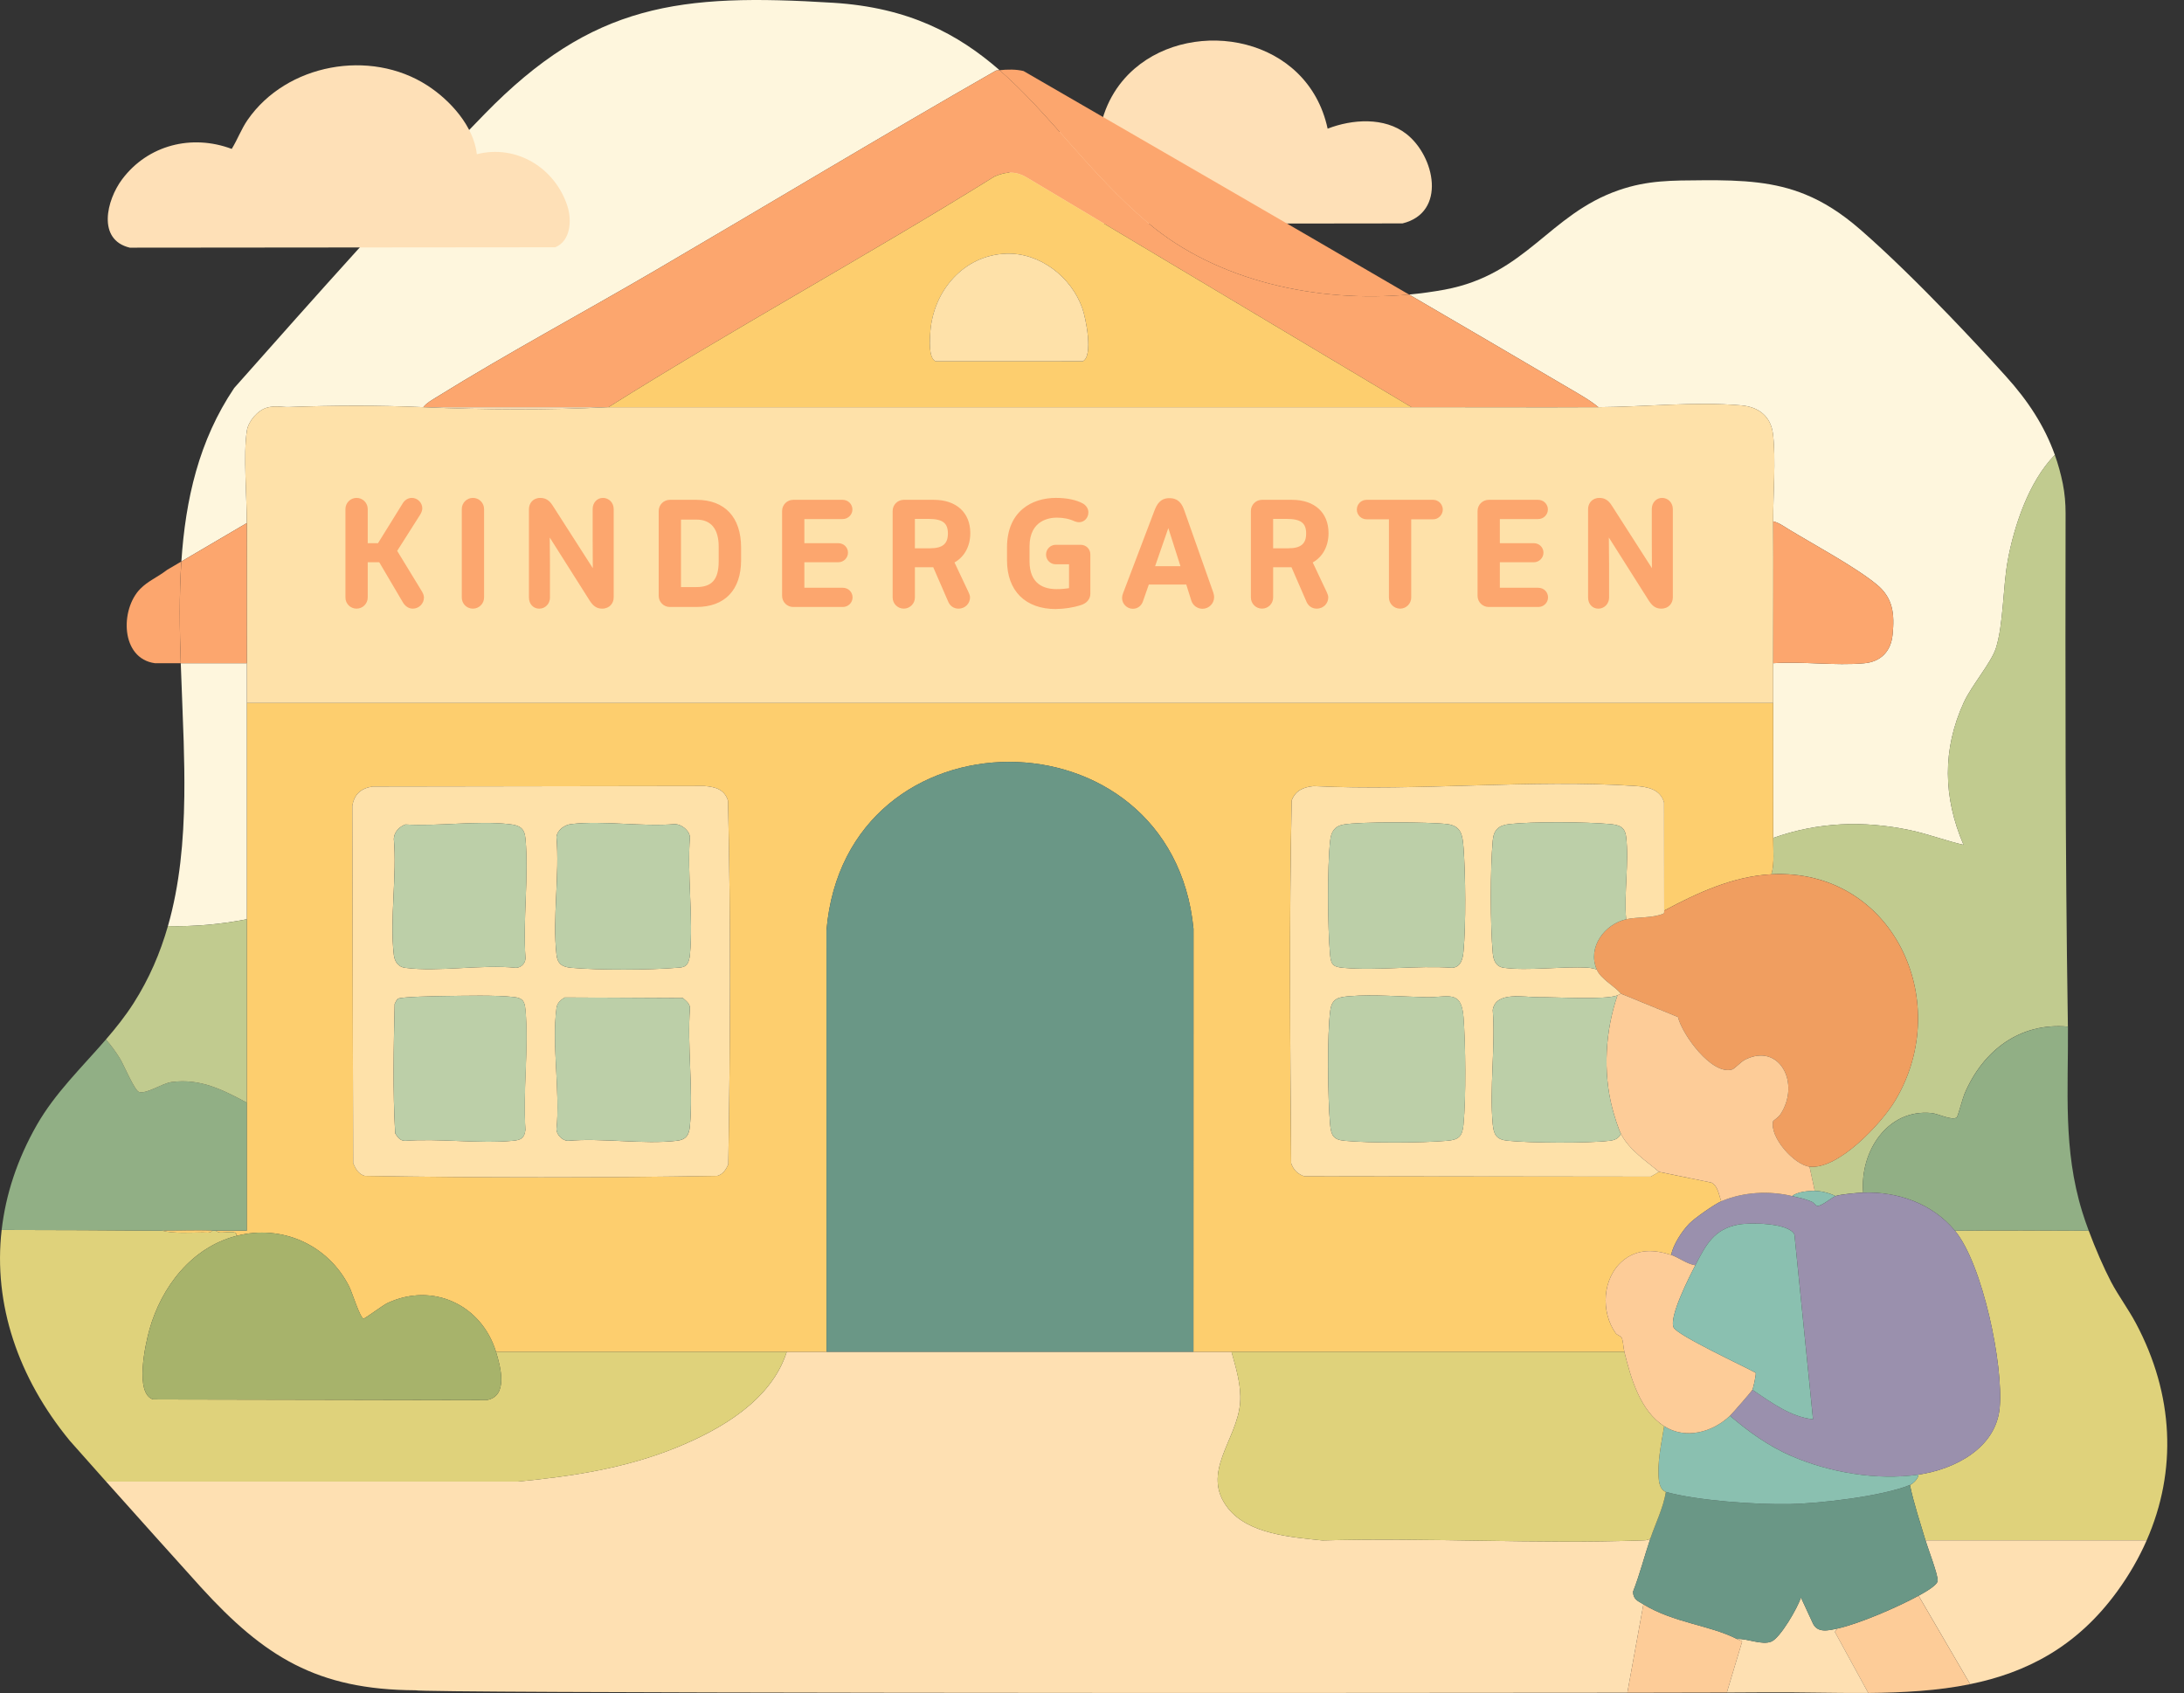 <svg width="129" height="100" viewBox="0 0 129 100" fill="none" xmlns="http://www.w3.org/2000/svg">
<rect x="0" y="0" width="129" height="100" fill="#333333" stroke="none"/>
<g clip-path="url(#clip0_744_3771)">
<path d="M82.84 13.196L76.364 13.204L60.374 13.223C58.655 13.016 59.286 10.508 59.974 9.549C61.108 7.967 63.05 7.274 64.924 7.908C65.184 6.251 65.959 4.966 67.013 4.056C70.549 1.001 77.246 2.149 78.418 7.6C79.871 7.037 81.775 6.903 83.066 7.909C84.763 9.232 85.456 12.556 82.84 13.196Z" fill="#FEE0B7"/>
<path d="M59.04 4.145C58.969 4.152 58.9 4.159 58.831 4.168C52.092 8.023 45.437 12.037 38.733 15.958C34.452 18.462 29.994 20.849 25.789 23.457C25.528 23.619 25.19 23.807 25.004 24.051C22.347 23.934 19.691 23.945 17.07 24.042C16.662 24.057 16.259 23.943 15.777 24.076C15.224 24.228 14.671 24.874 14.582 25.437C14.363 26.845 14.584 29.355 14.576 30.897L10.713 33.165C10.955 29.51 11.743 26.019 13.834 22.917C18.662 17.476 23.531 11.968 28.613 6.747C35.011 0.176 40.167 -0.396 49.213 0.164C53.667 0.44 56.59 2.009 59.04 4.145Z" fill="#FEF6DD"/>
<path d="M121.372 26.872C119.808 28.458 118.941 31.169 118.584 33.143C118.306 34.678 118.332 36.906 117.894 38.277C117.614 39.154 116.458 40.477 115.995 41.488C114.717 44.274 114.773 47.097 115.979 49.904C114.91 49.657 113.889 49.261 112.812 49.035C110.065 48.459 107.393 48.552 104.736 49.495C104.744 46.841 104.736 44.18 104.736 41.525V39.174C106.466 39.056 108.4 39.333 110.107 39.178C111.099 39.089 111.688 38.469 111.787 37.487C111.909 36.29 111.824 35.331 110.861 34.533C109.594 33.487 107.138 32.17 105.647 31.263C105.361 31.089 105.068 30.872 104.736 30.795C104.727 29.226 104.903 27.142 104.724 25.645C104.598 24.59 103.881 24.033 102.848 23.944C100.096 23.708 97.162 24.035 94.412 24.051C93.883 23.614 93.233 23.258 92.64 22.909C89.507 21.066 86.369 19.23 83.228 17.398C83.942 17.331 84.647 17.234 85.336 17.107C90.164 16.203 91.48 12.665 95.609 11.235C97.333 10.637 98.771 10.663 100.566 10.648C102.979 10.627 104.839 10.753 106.623 11.481C107.705 11.921 108.759 12.583 109.891 13.569C111.51 14.979 113.363 16.804 115.115 18.62C116.32 19.871 117.478 21.118 118.478 22.224C119.787 23.67 120.761 25.16 121.372 26.872Z" fill="#FEF6DD"/>
<path d="M117.893 38.277C117.613 39.154 116.458 40.476 115.994 41.488C114.716 44.274 114.773 47.098 115.979 49.903C114.91 49.656 113.889 49.26 112.812 49.034C110.065 48.458 107.393 48.552 104.735 49.494C104.733 50.192 104.818 50.975 104.633 51.64C111.776 51.276 115.465 59.136 111.933 65.019C111.13 66.356 108.569 69.111 106.881 68.909L107.188 70.341C107.577 70.348 108.068 70.47 108.414 70.647C108.721 70.542 109.684 70.456 110.05 70.443C109.847 68.046 111.463 65.486 114.086 65.744C114.493 65.784 115.288 66.207 115.576 66.004C115.642 65.956 115.933 64.852 116.031 64.62C117.138 62.01 119.338 60.386 122.141 60.639C122.14 60.484 122.138 60.328 122.136 60.173C121.983 50.239 121.991 40.272 122.006 30.321C122.006 29.735 121.958 29.15 121.843 28.575C121.723 27.98 121.565 27.414 121.37 26.871C119.806 28.458 118.939 31.168 118.582 33.142C118.305 34.678 118.329 36.907 117.891 38.276L117.893 38.277Z" fill="#C1CB8F"/>
<path d="M115.469 72.692C117.112 74.672 118.343 80.643 118.113 83.153C117.895 85.531 115.47 86.784 113.322 87.101C113.306 87.328 113.011 87.632 112.811 87.713C113.044 88.822 113.407 89.9 113.73 90.984H126.794C128.6 86.878 128.406 82.372 126.154 78.151C125.706 77.313 125.114 76.519 124.692 75.715C124.261 74.891 123.759 73.735 123.372 72.692C120.737 72.679 118.103 72.669 115.469 72.692Z" fill="#DFD27B"/>
<path d="M114.45 93.381C114.412 93.665 113.601 94.102 113.323 94.254L116.371 99.477C119.668 98.803 122.656 97.298 125.059 93.993C125.765 93.023 126.342 92.015 126.796 90.984H113.731C113.867 91.439 114.493 93.067 114.45 93.381Z" fill="#FEE0B2"/>
<path d="M96.46 94.009C96.859 92.988 97.128 91.916 97.479 90.882C97.309 90.999 97.116 90.981 96.922 90.989C90.695 91.206 84.343 90.814 78.104 90.989C76.29 90.794 73.756 90.629 72.539 89.091C70.876 86.99 73.087 85.043 73.25 82.859C73.328 81.822 73.008 80.821 72.741 79.845H70.491C63.27 79.845 56.042 79.845 48.821 79.845H46.47C45.561 82.716 42.565 84.443 39.925 85.513C36.929 86.727 33.787 87.206 30.578 87.513L6.266 87.511C8.007 89.46 10.402 92.133 11.862 93.747C15.604 97.854 18.723 99.81 24.534 99.84C24.964 100.009 75.832 100.014 96.121 99.984L97.07 94.763C96.754 94.572 96.452 94.47 96.46 94.006V94.009Z" fill="#FEE0B2"/>
<path d="M14.576 54.299C14.575 57.907 14.581 61.521 14.576 65.131C14.573 67.65 14.579 70.174 14.576 72.693H12.736C12.75 72.693 12.851 72.787 12.983 72.799C13.323 72.83 14.054 72.635 13.963 73C16.657 72.304 19.376 73.522 20.627 75.995C20.791 76.318 21.271 77.871 21.475 77.886C21.559 77.892 22.603 77.1 22.888 76.967C25.565 75.721 28.446 77.073 29.296 79.847H48.821L48.816 54.961C49.935 41.671 69.207 41.73 70.495 54.858L70.491 79.847H72.741C80.473 79.847 88.218 79.847 95.945 79.847C95.885 79.606 95.871 79.188 95.791 79.027C95.729 78.899 95.517 78.869 95.431 78.748C94.541 77.499 94.633 75.501 95.84 74.479C96.691 73.759 97.691 73.796 98.706 74.124C98.837 73.505 99.338 72.733 99.774 72.281C100.087 71.958 101.268 71.128 101.67 70.956C101.522 70.59 101.481 70.055 101.086 69.854L97.989 69.218L97.505 69.501L77.031 69.477C76.641 69.34 76.401 69.102 76.263 68.711C76.203 61.58 76.143 54.4 76.294 47.276C76.524 46.681 76.996 46.492 77.596 46.432C83.812 46.746 90.445 46.01 96.613 46.425C97.323 46.474 98.081 46.623 98.289 47.407L98.295 53.787C100.237 52.749 102.359 51.757 104.633 51.641C104.818 50.976 104.733 50.194 104.735 49.495C104.744 46.84 104.735 44.18 104.735 41.525H14.576C14.572 45.781 14.578 50.042 14.576 54.299ZM22.015 46.457L41.618 46.427C42.26 46.482 42.79 46.624 43 47.293C43.172 54.429 43.137 61.643 43.018 68.782C42.878 69.083 42.703 69.363 42.364 69.457C35.44 69.57 28.469 69.57 21.544 69.457C21.178 69.355 21.001 69.036 20.86 68.71L20.81 47.603C20.92 46.906 21.332 46.556 22.015 46.457Z" fill="#FDCE6E"/>
<path d="M104.736 30.795C104.751 33.586 104.736 36.383 104.736 39.174V41.525H14.576C14.577 40.742 14.575 39.957 14.576 39.174C14.58 36.417 14.564 33.655 14.576 30.897C14.583 29.355 14.362 26.844 14.582 25.437C14.671 24.873 15.223 24.228 15.777 24.075C16.259 23.942 16.662 24.057 17.07 24.042C19.69 23.944 22.347 23.934 25.003 24.051C28.601 24.208 32.352 24.23 35.941 24.051C36.586 24.051 37.237 24.05 37.883 24.051C47.762 24.055 57.648 24.056 67.528 24.051C71.853 24.048 76.183 24.057 80.509 24.051C81.462 24.049 82.419 24.052 83.372 24.051C87.015 24.045 90.665 24.072 94.31 24.051H94.412C97.162 24.035 100.096 23.708 102.849 23.944C103.881 24.033 104.598 24.59 104.725 25.645C104.904 27.142 104.728 29.226 104.736 30.795Z" fill="#FEE1A9"/>
<path d="M39.924 85.514C42.564 84.444 45.56 82.717 46.469 79.846H29.296C29.557 80.697 30.058 82.497 28.728 82.701L9.051 82.662C7.937 82.323 8.585 79.4 8.825 78.542C9.537 76.004 11.323 73.681 13.963 73C14.054 72.635 13.324 72.831 12.983 72.799C12.851 72.787 12.75 72.694 12.737 72.693C12.669 72.689 12.6 72.696 12.532 72.693C12.426 72.862 12.145 72.795 11.972 72.797C11.198 72.805 10.306 72.873 9.568 72.693C6.414 72.664 3.255 72.655 0.097 72.649C-0.403 77.034 1.064 81.377 4.122 85.099C4.205 85.2 5.085 86.19 6.266 87.512L30.579 87.514C33.787 87.207 36.929 86.729 39.925 85.515L39.924 85.514Z" fill="#DFD27B"/>
<path d="M14.576 41.525C14.572 45.781 14.578 50.042 14.576 54.299C12.998 54.603 11.454 54.739 9.919 54.699C10.62 52.255 10.852 49.672 10.887 47.03C10.9 45.957 10.882 44.875 10.849 43.788C10.803 42.253 10.728 40.711 10.677 39.174H14.576C14.575 39.957 14.577 40.742 14.576 41.525Z" fill="#FEF6DD"/>
<path d="M67.788 13.148C71.863 16.616 77.845 17.9 83.227 17.399C75.646 12.978 68.047 8.584 60.455 4.195C60.009 4.087 59.507 4.097 59.039 4.146C62.022 6.745 64.302 10.183 67.788 13.149V13.148Z" fill="#FCA66E"/>
<path d="M38.732 15.958C34.451 18.462 29.994 20.847 25.79 23.457C25.528 23.619 25.189 23.806 25.003 24.05C28.648 24.051 32.296 24.049 35.941 24.05C43.341 19.398 51.245 15.092 58.748 10.419C59.486 10.105 60.056 10.106 60.746 10.544L83.372 24.05H94.309C94.343 24.05 94.378 24.05 94.412 24.05C93.883 23.613 93.233 23.257 92.64 22.908C89.507 21.065 86.369 19.229 83.227 17.397C77.844 17.898 71.863 16.615 67.788 13.146C64.303 10.181 62.022 6.742 59.039 4.143C58.969 4.15 58.899 4.158 58.832 4.166C52.092 8.02 45.436 12.035 38.733 15.957L38.732 15.958Z" fill="#FCA66E"/>
<path d="M28.166 9.11C27.979 7.453 26.594 5.919 25.232 5.042C21.861 2.869 16.927 3.766 14.63 7.075C14.254 7.615 14.03 8.239 13.688 8.796C11.328 7.91 8.732 8.562 7.212 10.593C6.297 11.814 5.718 14.163 7.667 14.629L32.794 14.606C33.709 14.235 33.782 13.01 33.519 12.187C32.798 9.928 30.515 8.511 28.165 9.109L28.166 9.11Z" fill="#FEE0B7"/>
<path d="M111.788 37.488C111.689 38.47 111.1 39.09 110.107 39.178C108.4 39.333 106.467 39.056 104.736 39.174C104.736 36.383 104.752 33.586 104.736 30.795C105.069 30.873 105.361 31.09 105.648 31.263C107.139 32.171 109.595 33.487 110.861 34.534C111.825 35.331 111.91 36.29 111.788 37.488Z" fill="#FCA66E"/>
<path d="M8.287 34.779C7.091 35.99 7.112 38.901 9.157 39.175H10.675C10.608 37.148 10.58 35.133 10.711 33.166L9.873 33.658C9.26 34.127 8.76 34.301 8.287 34.78V34.779Z" fill="#FCA66E"/>
<path d="M14.576 39.174H10.677C10.608 37.147 10.582 35.133 10.713 33.165L14.576 30.897C14.564 33.655 14.58 36.417 14.576 39.174Z" fill="#FCA66E"/>
<path d="M108.518 96.196L108.38 96.396L110.35 99.998C112.425 99.98 114.45 99.87 116.37 99.478L113.321 94.255C112.11 94.917 109.84 95.906 108.517 96.197L108.518 96.196Z" fill="#FDCC98"/>
<path d="M108.518 96.196C107.978 96.315 107.331 96.472 107.067 95.859L106.373 94.358C106.187 94.959 105.161 96.736 104.632 96.961C104.074 97.198 103.191 96.766 102.589 96.81C102.675 96.854 102.899 96.926 102.9 96.967L101.997 99.974C103.032 99.971 103.752 99.966 104.1 99.963C106.198 99.942 108.299 100.014 110.35 99.997L108.38 96.395L108.518 96.195V96.196Z" fill="#FEE0B2"/>
<path d="M102.589 96.808C101.005 95.993 98.887 95.867 97.069 94.765L96.12 99.985C98.575 99.981 100.582 99.977 101.998 99.973L102.901 96.967C102.9 96.926 102.676 96.853 102.59 96.809L102.589 96.808Z" fill="#FDCC98"/>
<path d="M116.032 64.622C115.934 64.854 115.643 65.959 115.577 66.006C115.29 66.208 114.495 65.786 114.088 65.746C111.464 65.489 109.848 68.048 110.051 70.445C112.102 70.371 114.144 71.097 115.47 72.693C118.103 72.67 120.737 72.68 123.372 72.693C123.224 72.295 123.092 71.913 122.988 71.573C121.849 67.878 122.172 64.414 122.145 60.642C119.342 60.388 117.141 62.013 116.034 64.623L116.032 64.622Z" fill="#91AF85"/>
<path d="M98.265 53.957C97.637 54.243 96.677 54.152 96.046 54.298C94.776 54.594 93.752 55.943 94.308 57.262C94.548 57.83 95.358 58.231 95.74 58.693L99.112 60.074C99.355 61.109 101.119 63.534 102.313 63.169C102.464 63.123 102.815 62.723 103.067 62.595C105.111 61.561 106.362 63.994 105.165 65.816C105.042 66.005 104.737 66.194 104.73 66.224C104.511 67.172 105.974 68.804 106.882 68.911C108.57 69.113 111.131 66.358 111.934 65.02C115.466 59.138 111.776 51.278 104.633 51.642C102.36 51.758 100.237 52.75 98.296 53.788C98.288 53.792 98.31 53.936 98.265 53.957Z" fill="#F09E60"/>
<path d="M107.011 70.98C106.564 70.794 106.304 70.755 105.861 70.649C104.519 70.327 102.985 70.393 101.67 70.955C101.269 71.127 100.088 71.957 99.775 72.28C99.337 72.732 98.838 73.504 98.706 74.123C99.115 74.255 99.656 74.672 100.137 74.736C100.751 73.558 101.217 72.598 102.688 72.33C103.347 72.21 105.665 72.219 105.991 72.921L107.089 83.832C105.756 83.695 104.6 82.817 103.511 82.094C103.462 82.184 102.321 83.494 102.182 83.627C103.277 84.565 104.464 85.417 105.793 85.995C108.05 86.977 110.873 87.462 113.324 87.102C115.473 86.786 117.897 85.532 118.115 83.154C118.345 80.644 117.114 74.673 115.471 72.693C114.146 71.098 112.105 70.371 110.053 70.445C109.687 70.458 108.724 70.544 108.417 70.65C108.208 70.721 107.596 71.255 107.342 71.233C107.265 71.225 107.143 71.035 107.012 70.981L107.011 70.98Z" fill="#9A90AD"/>
<path d="M104.731 66.224C104.738 66.193 105.042 66.004 105.166 65.816C106.363 63.995 105.112 61.562 103.069 62.595C102.816 62.723 102.465 63.123 102.314 63.169C101.12 63.534 99.356 61.109 99.113 60.074L95.741 58.693C95.671 58.721 95.607 58.769 95.536 58.795C94.817 60.893 94.672 63.329 95.237 65.481C95.338 65.861 95.574 66.641 95.741 66.97C96.234 67.941 97.261 68.589 97.99 69.218L101.086 69.853C101.481 70.055 101.523 70.59 101.67 70.956C102.986 70.395 104.519 70.328 105.861 70.649C106.134 70.402 106.813 70.336 107.19 70.343L106.883 68.912C105.976 68.803 104.512 67.171 104.731 66.224Z" fill="#FDCC98"/>
<path d="M105.86 70.648C106.304 70.755 106.564 70.793 107.01 70.98C107.141 71.034 107.263 71.225 107.34 71.231C107.594 71.254 108.206 70.72 108.416 70.648C108.069 70.471 107.577 70.349 107.189 70.341C106.813 70.334 106.133 70.4 105.86 70.648Z" fill="#8AC0B0"/>
<path d="M98.398 88.124C98.237 89.086 97.787 89.973 97.479 90.882C97.129 91.916 96.859 92.988 96.46 94.009C96.451 94.472 96.754 94.574 97.07 94.766C98.888 95.869 101.007 95.995 102.589 96.81C103.191 96.766 104.073 97.198 104.632 96.961C105.161 96.736 106.187 94.959 106.373 94.358L107.067 95.859C107.331 96.473 107.979 96.316 108.518 96.196C109.84 95.905 112.111 94.916 113.322 94.255C113.601 94.102 114.411 93.665 114.45 93.381C114.493 93.067 113.867 91.439 113.73 90.984C113.407 89.901 113.044 88.823 112.811 87.714C111.177 88.382 107.507 88.808 105.711 88.843C103.755 88.88 100.255 88.642 98.398 88.124Z" fill="#6A9786"/>
<path d="M105.791 85.995C104.463 85.417 103.276 84.565 102.181 83.627C101.155 84.604 99.556 85.044 98.296 84.24C98.132 85.255 97.865 86.431 97.987 87.461C98.016 87.705 98.136 88.049 98.398 88.123C100.256 88.641 103.756 88.88 105.711 88.842C107.507 88.807 111.177 88.381 112.81 87.713C113.011 87.632 113.306 87.328 113.322 87.101C110.871 87.461 108.048 86.977 105.79 85.994L105.791 85.995Z" fill="#8AC0B0"/>
<path d="M48.816 54.959L48.821 79.845C56.042 79.845 63.27 79.845 70.491 79.845L70.495 54.856C69.206 41.728 49.935 41.669 48.816 54.959Z" fill="#6A9786"/>
<path d="M97.987 87.462C97.865 86.431 98.132 85.256 98.296 84.24C96.87 83.331 96.322 81.382 95.944 79.846C88.217 79.846 80.472 79.846 72.74 79.846C73.006 80.822 73.326 81.823 73.25 82.86C73.087 85.043 70.874 86.991 72.539 89.092C73.756 90.63 76.29 90.794 78.103 90.99C84.343 90.815 90.695 91.207 96.921 90.99C97.115 90.982 97.308 91 97.479 90.883C97.787 89.973 98.237 89.087 98.398 88.124C98.136 88.051 98.016 87.707 97.987 87.463V87.462Z" fill="#DFD27B"/>
<path d="M12.533 72.692C12.6 72.695 12.67 72.688 12.737 72.692H14.578C14.578 70.173 14.575 67.649 14.578 65.13C13.152 64.365 11.833 63.689 10.139 63.913C9.564 63.988 8.662 64.639 8.209 64.499C7.953 64.42 7.317 62.909 7.096 62.544C6.845 62.128 6.563 61.747 6.257 61.399C4.835 63.047 3.254 64.558 2.173 66.452C1.013 68.486 0.335 70.572 0.098 72.649C3.256 72.655 6.415 72.664 9.569 72.693C10.548 72.702 11.557 72.646 12.533 72.693V72.692Z" fill="#91AF85"/>
<path d="M21.544 69.457C28.469 69.57 35.44 69.57 42.364 69.457C42.703 69.364 42.877 69.084 43.017 68.782C43.137 61.642 43.172 54.429 43 47.293C42.789 46.624 42.259 46.482 41.618 46.427L22.015 46.457C21.331 46.558 20.92 46.907 20.81 47.603L20.86 68.71C21.001 69.037 21.178 69.355 21.544 69.457ZM32.868 49.439C32.914 49.031 33.335 48.723 33.74 48.676C35.631 48.453 37.94 48.848 39.878 48.676C40.266 48.701 40.709 49.042 40.75 49.439C40.578 51.674 40.959 54.201 40.751 56.4C40.731 56.6 40.673 56.896 40.51 57.027C40.353 57.154 40.171 57.148 39.981 57.164C38.396 57.299 35.314 57.308 33.737 57.164C33.221 57.117 32.935 56.95 32.87 56.395C32.621 54.247 33.066 51.637 32.867 49.438L32.868 49.439ZM32.868 59.556C32.909 59.245 33.096 59.078 33.355 58.919L40.334 58.952C40.52 59.117 40.756 59.278 40.751 59.557C40.585 61.8 40.952 64.308 40.751 66.516C40.704 67.032 40.537 67.318 39.981 67.382C37.99 67.614 35.573 67.201 33.534 67.386C33.216 67.366 32.891 67.044 32.869 66.722C33.099 64.497 32.583 61.713 32.869 59.557L32.868 59.556ZM31.036 66.717C30.974 67.246 30.77 67.338 30.272 67.384C28.258 67.569 25.969 67.232 23.924 67.384C23.639 67.389 23.478 67.162 23.342 66.943C23.193 64.416 23.253 61.841 23.311 59.3C23.361 59.2 23.423 59.053 23.512 58.991C23.676 58.875 25.869 58.837 26.296 58.832C27.444 58.82 29.293 58.767 30.369 58.894C30.898 58.956 30.991 59.16 31.036 59.658C31.242 61.896 30.872 64.443 31.033 66.716L31.036 66.717ZM23.262 49.544C23.28 49.146 23.586 48.823 23.951 48.7C25.885 48.817 28.171 48.467 30.063 48.678C30.688 48.748 30.98 48.899 31.038 49.542C31.24 51.788 30.874 54.325 31.038 56.603C31.032 56.902 30.78 57.159 30.476 57.165C28.438 56.955 25.897 57.426 23.923 57.165C23.518 57.112 23.308 56.796 23.261 56.396C23.013 54.286 23.454 51.707 23.261 49.544H23.262Z" fill="#FEE1A9"/>
<path d="M95.741 66.97C95.604 67.25 95.374 67.347 95.079 67.381C93.769 67.536 90.377 67.516 89.046 67.378C88.406 67.312 88.231 67.039 88.171 66.413C87.968 64.279 88.337 61.828 88.171 59.659C88.341 58.532 90.004 58.912 90.889 58.902C91.897 58.89 94.794 59.075 95.536 58.795C95.607 58.769 95.67 58.722 95.741 58.693C95.359 58.233 94.549 57.831 94.31 57.262C94.128 57.204 93.946 57.167 93.752 57.156C92.226 57.072 90.277 57.355 88.835 57.165C88.363 57.102 88.211 56.737 88.171 56.295C88.021 54.653 88.02 51.285 88.171 49.644C88.23 49.014 88.518 48.75 89.147 48.678C90.505 48.523 93.699 48.545 95.08 48.674C95.64 48.726 95.978 48.83 96.05 49.442C96.225 50.942 95.915 52.763 96.048 54.299C96.678 54.152 97.638 54.243 98.266 53.957C98.311 53.937 98.29 53.792 98.297 53.788L98.291 47.407C98.083 46.624 97.324 46.474 96.614 46.427C90.446 46.011 83.814 46.747 77.598 46.433C76.997 46.493 76.525 46.682 76.296 47.277C76.145 54.401 76.205 61.58 76.265 68.712C76.403 69.103 76.642 69.341 77.032 69.478L97.506 69.502L97.991 69.219C97.262 68.59 96.235 67.942 95.742 66.971L95.741 66.97ZM78.568 49.65C78.625 49.136 78.822 48.799 79.358 48.703C80.34 48.527 84.418 48.55 85.47 48.676C86.308 48.776 86.386 49.323 86.443 50.054C86.566 51.646 86.59 54.62 86.443 56.193C86.402 56.633 86.295 57.12 85.78 57.165C83.702 57.011 81.378 57.351 79.33 57.165C78.75 57.112 78.617 56.987 78.563 56.399C78.418 54.819 78.393 51.201 78.568 49.65ZM86.444 66.414C86.376 67.118 86.173 67.324 85.471 67.383C83.928 67.512 80.966 67.523 79.431 67.383C78.753 67.322 78.624 67.067 78.563 66.412C78.428 64.96 78.38 61.059 78.576 59.673C78.68 58.934 79.106 58.895 79.761 58.839C81.072 58.727 82.879 58.873 84.245 58.903C85.501 58.93 86.315 58.425 86.441 60.069C86.567 61.703 86.596 64.803 86.442 66.414H86.444Z" fill="#FEE1A9"/>
<path d="M22.889 76.966C22.604 77.099 21.559 77.892 21.476 77.885C21.273 77.87 20.791 76.316 20.628 75.994C19.377 73.521 16.658 72.303 13.964 72.999C11.323 73.681 9.538 76.004 8.826 78.541C8.585 79.399 7.937 82.323 9.052 82.661L28.728 82.7C30.059 82.496 29.557 80.696 29.297 79.845C28.447 77.071 25.565 75.719 22.889 76.965V76.966Z" fill="#A7B36B"/>
<path d="M14.576 54.299C12.997 54.604 11.453 54.74 9.919 54.699C9.465 56.284 8.814 57.81 7.89 59.256C7.404 60.018 6.843 60.721 6.256 61.4C6.562 61.748 6.843 62.129 7.095 62.544C7.316 62.91 7.952 64.419 8.208 64.499C8.662 64.639 9.564 63.989 10.138 63.913C11.832 63.69 13.15 64.365 14.576 65.13C14.58 61.521 14.575 57.908 14.576 54.298V54.299Z" fill="#C1CB8F"/>
<path d="M98.296 84.239C99.555 85.042 101.154 84.603 102.18 83.626C102.321 83.493 103.461 82.183 103.509 82.093C103.554 82.01 103.747 81.154 103.702 81.084C103.001 80.7 99.087 78.88 98.857 78.415C98.557 77.809 99.793 75.394 100.136 74.736C99.655 74.671 99.114 74.255 98.705 74.123C97.69 73.795 96.691 73.758 95.84 74.478C94.633 75.5 94.542 77.497 95.43 78.746C95.517 78.868 95.728 78.898 95.79 79.026C95.869 79.187 95.885 79.603 95.944 79.846C96.32 81.381 96.87 83.331 98.296 84.24V84.239Z" fill="#FDCC98"/>
<path d="M67.528 24.051C71.854 24.049 76.185 24.057 80.51 24.051H83.372L60.747 10.545C60.057 10.107 59.487 10.106 58.749 10.42C51.247 15.094 43.342 19.399 35.941 24.051C36.588 24.051 37.237 24.051 37.884 24.051H67.528ZM54.951 19.602C55.127 17.183 56.924 15.068 59.434 14.983C61.433 14.916 63.273 16.361 63.926 18.198C64.134 18.781 64.597 21.036 63.95 21.344L55.264 21.34C54.83 21.149 54.919 20.041 54.951 19.602Z" fill="#FDCE6E"/>
<path d="M67.528 24.051H37.884C47.764 24.055 57.648 24.056 67.528 24.051Z" fill="#FEE0B7"/>
<path d="M94.31 24.051H83.372C87.017 24.045 90.666 24.073 94.31 24.051Z" fill="#FEE0B7"/>
<path d="M83.371 24.051H80.509C81.461 24.05 82.418 24.053 83.371 24.051Z" fill="#FEE0B7"/>
<path d="M35.941 24.051C32.296 24.05 28.648 24.052 25.003 24.051C28.6 24.209 32.352 24.23 35.941 24.051Z" fill="#FEE0B7"/>
<path d="M9.567 72.692C10.306 72.872 11.198 72.805 11.971 72.797C12.144 72.795 12.425 72.862 12.532 72.692C11.556 72.645 10.547 72.702 9.567 72.692Z" fill="#FDCE6E"/>
<path d="M96.05 49.442C95.978 48.83 95.64 48.726 95.08 48.674C93.699 48.545 90.505 48.523 89.148 48.678C88.519 48.749 88.229 49.013 88.172 49.643C88.02 51.285 88.021 54.652 88.172 56.295C88.213 56.737 88.363 57.101 88.836 57.165C90.277 57.355 92.227 57.072 93.753 57.155C93.946 57.166 94.128 57.203 94.31 57.262C93.754 55.943 94.776 54.594 96.048 54.298C95.916 52.764 96.225 50.941 96.05 49.442Z" fill="#BCCFA8"/>
<path d="M98.857 78.416C99.087 78.882 103.001 80.701 103.701 81.085C103.746 81.155 103.554 82.012 103.509 82.094C104.597 82.818 105.754 83.695 107.087 83.832L105.99 72.922C105.663 72.219 103.345 72.211 102.687 72.331C101.216 72.599 100.75 73.558 100.136 74.737C99.792 75.396 98.557 77.811 98.857 78.416Z" fill="#8AC0B0"/>
<path d="M90.89 58.902C90.004 58.912 88.342 58.534 88.172 59.659C88.338 61.828 87.967 64.279 88.172 66.413C88.231 67.039 88.405 67.312 89.046 67.378C90.377 67.516 93.769 67.536 95.079 67.382C95.374 67.347 95.605 67.251 95.741 66.97C95.574 66.641 95.338 65.862 95.238 65.481C94.672 63.329 94.817 60.892 95.537 58.795C94.794 59.075 91.897 58.891 90.89 58.902Z" fill="#BCCFA8"/>
<path d="M32.868 66.719C32.89 67.043 33.215 67.364 33.533 67.383C35.573 67.199 37.989 67.612 39.98 67.38C40.536 67.316 40.703 67.031 40.75 66.514C40.951 64.305 40.585 61.797 40.75 59.555C40.755 59.277 40.517 59.114 40.333 58.95L33.354 58.917C33.096 59.075 32.909 59.244 32.867 59.554C32.581 61.709 33.097 64.494 32.867 66.719L32.868 66.719Z" fill="#BCCFA8"/>
<path d="M32.871 56.395C32.936 56.951 33.222 57.117 33.738 57.164C35.315 57.309 38.397 57.298 39.982 57.164C40.172 57.148 40.352 57.155 40.511 57.028C40.674 56.897 40.733 56.601 40.752 56.401C40.96 54.201 40.578 51.676 40.751 49.44C40.709 49.042 40.267 48.701 39.879 48.677C37.941 48.849 35.632 48.454 33.741 48.677C33.335 48.725 32.914 49.032 32.869 49.44C33.068 51.639 32.623 54.248 32.872 56.396L32.871 56.395Z" fill="#BCCFA8"/>
<path d="M31.039 59.658C30.993 59.16 30.901 58.958 30.372 58.894C29.296 58.768 27.446 58.821 26.299 58.833C25.871 58.837 23.677 58.876 23.515 58.992C23.425 59.055 23.363 59.2 23.313 59.3C23.256 61.84 23.195 64.417 23.345 66.944C23.48 67.162 23.64 67.389 23.927 67.384C25.971 67.232 28.261 67.569 30.275 67.384C30.773 67.338 30.976 67.246 31.039 66.717C30.877 64.446 31.247 61.898 31.042 59.66L31.039 59.658Z" fill="#BCCFA8"/>
<path d="M23.263 56.396C23.31 56.796 23.52 57.112 23.924 57.165C25.899 57.426 28.439 56.955 30.477 57.165C30.78 57.158 31.034 56.901 31.04 56.603C30.875 54.325 31.241 51.788 31.04 49.542C30.982 48.899 30.69 48.748 30.064 48.678C28.172 48.468 25.885 48.817 23.952 48.7C23.587 48.822 23.281 49.144 23.264 49.544C23.456 51.707 23.015 54.285 23.264 56.396H23.263Z" fill="#BCCFA8"/>
<path d="M84.246 58.903C82.88 58.873 81.074 58.728 79.763 58.839C79.107 58.896 78.68 58.934 78.577 59.673C78.382 61.059 78.429 64.96 78.564 66.412C78.624 67.067 78.753 67.322 79.432 67.383C80.967 67.523 83.929 67.512 85.472 67.383C86.173 67.325 86.378 67.119 86.445 66.414C86.6 64.803 86.569 61.704 86.444 60.069C86.317 58.425 85.504 58.929 84.248 58.903H84.246Z" fill="#BCCFA8"/>
<path d="M79.329 57.165C81.376 57.352 83.7 57.011 85.779 57.165C86.293 57.119 86.401 56.633 86.442 56.193C86.589 54.62 86.565 51.647 86.442 50.054C86.386 49.324 86.307 48.776 85.469 48.676C84.417 48.55 80.34 48.527 79.357 48.703C78.821 48.799 78.624 49.136 78.567 49.65C78.392 51.202 78.417 54.819 78.562 56.399C78.616 56.988 78.749 57.113 79.329 57.165Z" fill="#BCCFA8"/>
<path d="M55.263 21.34L63.95 21.343C64.597 21.036 64.134 18.782 63.926 18.198C63.272 16.361 61.432 14.916 59.434 14.983C56.922 15.068 55.125 17.182 54.95 19.602C54.919 20.041 54.83 21.149 55.263 21.34Z" fill="#FEE1A9"/>
<path d="M21.644 32.16H22.373L23.829 29.813C23.927 29.633 24.099 29.485 24.328 29.485C24.623 29.485 24.869 29.731 24.869 30.025C24.869 30.156 24.811 30.263 24.754 30.361L23.372 32.537L24.845 34.95C24.902 35.048 24.968 35.162 24.968 35.293C24.968 35.621 24.706 35.874 24.387 35.874C24.125 35.874 23.945 35.694 23.83 35.481L22.447 33.134H21.645V35.293C21.645 35.621 21.384 35.874 21.064 35.874C20.745 35.874 20.483 35.621 20.483 35.293V30.066C20.483 29.747 20.737 29.485 21.064 29.485C21.392 29.485 21.645 29.747 21.645 30.066V32.16H21.644Z" fill="#FCA66E"/>
<path d="M24.384 35.951C24.129 35.951 23.913 35.802 23.76 35.518L22.401 33.211H21.72V35.293C21.72 35.655 21.425 35.951 21.062 35.951C20.699 35.951 20.404 35.663 20.404 35.293V30.066C20.404 29.704 20.699 29.409 21.062 29.409C21.425 29.409 21.72 29.703 21.72 30.066V32.084H22.328L23.762 29.772C23.887 29.543 24.094 29.409 24.326 29.409C24.66 29.409 24.943 29.691 24.943 30.026C24.943 30.173 24.881 30.291 24.818 30.4L23.46 32.538L24.907 34.91C24.964 35.008 25.041 35.14 25.041 35.293C25.041 35.655 24.746 35.951 24.383 35.951H24.384ZM21.567 33.057H22.49L23.894 35.443C23.982 35.606 24.138 35.798 24.384 35.798C24.667 35.798 24.889 35.576 24.889 35.293C24.889 35.181 24.826 35.074 24.776 34.989L23.28 32.536L24.688 30.319C24.741 30.227 24.79 30.134 24.79 30.024C24.79 29.774 24.579 29.561 24.327 29.561C24.075 29.561 23.942 29.762 23.895 29.849L22.414 32.236H21.567V30.065C21.567 29.787 21.341 29.561 21.063 29.561C20.785 29.561 20.559 29.782 20.559 30.065V35.292C20.559 35.575 20.78 35.797 21.063 35.797C21.346 35.797 21.567 35.575 21.567 35.292V33.056V33.057Z" fill="#FCA66E"/>
<path d="M28.515 35.293C28.515 35.621 28.253 35.874 27.933 35.874C27.614 35.874 27.352 35.621 27.352 35.293V30.066C27.352 29.747 27.606 29.485 27.933 29.485C28.261 29.485 28.515 29.747 28.515 30.066V35.293Z" fill="#FCA66E"/>
<path d="M27.934 35.951C27.566 35.951 27.276 35.663 27.276 35.293V30.066C27.276 29.704 27.571 29.409 27.934 29.409C28.297 29.409 28.592 29.703 28.592 30.066V35.293C28.592 35.655 28.297 35.951 27.934 35.951ZM27.934 29.562C27.652 29.562 27.43 29.783 27.43 30.066V35.293C27.43 35.576 27.652 35.798 27.934 35.798C28.216 35.798 28.438 35.576 28.438 35.293V30.066C28.438 29.788 28.212 29.562 27.934 29.562Z" fill="#FCA66E"/>
<path d="M32.391 31.481L32.408 33.436V35.292C32.408 35.611 32.17 35.873 31.851 35.873C31.532 35.873 31.319 35.611 31.319 35.292V30.065C31.319 29.779 31.516 29.484 31.909 29.484C32.219 29.484 32.408 29.632 32.58 29.902L35.091 33.82L35.083 31.767V30.066C35.083 29.747 35.295 29.485 35.614 29.485C35.934 29.485 36.171 29.747 36.171 30.066V35.293C36.171 35.58 35.966 35.874 35.565 35.874C35.254 35.874 35.083 35.719 34.903 35.449L32.391 31.481Z" fill="#FCA66E"/>
<path d="M35.566 35.951C35.217 35.951 35.024 35.767 34.84 35.492L32.471 31.75L32.485 33.437V35.294C32.485 35.663 32.207 35.952 31.852 35.952C31.497 35.952 31.243 35.676 31.243 35.294V30.067C31.243 29.741 31.472 29.41 31.909 29.41C32.223 29.41 32.443 29.545 32.645 29.863L35.014 33.559L35.006 31.768V30.066C35.006 29.692 35.268 29.409 35.615 29.409C35.962 29.409 36.248 29.691 36.248 30.066V35.293C36.248 35.62 36.014 35.951 35.566 35.951ZM32.313 31.213L34.968 35.408C35.133 35.654 35.283 35.798 35.566 35.798C35.929 35.798 36.095 35.537 36.095 35.293V30.066C36.095 29.779 35.888 29.562 35.615 29.562C35.342 29.562 35.16 29.774 35.16 30.066V31.767L35.169 34.084L32.515 29.944C32.34 29.669 32.17 29.562 31.908 29.562C31.556 29.562 31.396 29.823 31.396 30.066V35.293C31.396 35.59 31.583 35.798 31.851 35.798C32.119 35.798 32.331 35.576 32.331 35.293V33.437L32.312 31.213H32.313Z" fill="#FCA66E"/>
<path d="M39.565 35.776C39.238 35.776 38.984 35.514 38.984 35.195V30.181C38.984 29.862 39.238 29.6 39.565 29.6H41.136C42.65 29.6 43.697 30.484 43.697 32.34V33.093C43.697 34.95 42.649 35.776 41.136 35.776H39.565ZM40.146 30.614V34.753H41.136C42.029 34.753 42.527 34.352 42.527 33.151V32.283C42.527 31.178 42.019 30.615 41.136 30.615H40.146V30.614Z" fill="#FCA66E"/>
<path d="M41.136 35.853H39.565C39.203 35.853 38.907 35.558 38.907 35.195V30.181C38.907 29.819 39.202 29.523 39.565 29.523H41.136C42.812 29.523 43.773 30.55 43.773 32.34V33.093C43.773 34.847 42.812 35.853 41.136 35.853ZM39.565 29.677C39.283 29.677 39.061 29.898 39.061 30.181V35.195C39.061 35.478 39.282 35.7 39.565 35.7H41.136C42.738 35.7 43.62 34.774 43.62 33.093V32.34C43.62 30.648 42.714 29.677 41.136 29.677H39.565ZM41.136 34.83H40.069V30.537H41.136C42.082 30.537 42.603 31.157 42.603 32.283V33.151C42.603 34.313 42.151 34.83 41.136 34.83ZM40.223 34.677H41.136C42.057 34.677 42.45 34.221 42.45 33.151V32.283C42.45 31.242 41.995 30.691 41.136 30.691H40.223V34.677Z" fill="#FCA66E"/>
<path d="M47.434 30.582V32.16H49.512C49.79 32.16 50.011 32.365 50.011 32.643C50.011 32.921 49.79 33.134 49.512 33.134H47.434V34.794H49.782C50.06 34.794 50.281 35.007 50.281 35.285C50.281 35.563 50.06 35.776 49.782 35.776H46.853C46.526 35.776 46.273 35.514 46.273 35.195V30.181C46.273 29.862 46.526 29.6 46.853 29.6H49.774C50.052 29.6 50.273 29.821 50.273 30.091C50.273 30.361 50.052 30.582 49.774 30.582H47.434Z" fill="#FCA66E"/>
<path d="M49.782 35.853H46.853C46.491 35.853 46.195 35.558 46.195 35.195V30.181C46.195 29.819 46.49 29.523 46.853 29.523H49.773C50.09 29.523 50.349 29.778 50.349 30.091C50.349 30.404 50.092 30.659 49.773 30.659H47.511V32.084H49.511C49.835 32.084 50.087 32.329 50.087 32.643C50.087 32.957 49.83 33.211 49.511 33.211H47.511V34.718H49.782C50.105 34.718 50.357 34.967 50.357 35.285C50.357 35.603 50.1 35.853 49.782 35.853ZM46.853 29.677C46.571 29.677 46.349 29.898 46.349 30.181V35.195C46.349 35.478 46.57 35.7 46.853 35.7H49.782C50.015 35.7 50.204 35.513 50.204 35.285C50.204 35.057 50.019 34.871 49.782 34.871H47.357V33.057H49.511C49.745 33.057 49.934 32.871 49.934 32.643C49.934 32.415 49.753 32.237 49.511 32.237H47.357V30.505H49.773C50.007 30.505 50.196 30.319 50.196 30.091C50.196 29.863 50.007 29.677 49.773 29.677H46.853Z" fill="#FCA66E"/>
<path d="M56.277 33.191L57.12 34.974C57.16 35.072 57.218 35.171 57.218 35.294C57.218 35.58 56.989 35.874 56.612 35.874C56.35 35.874 56.162 35.719 56.072 35.498L55.172 33.429H53.961V35.294C53.961 35.613 53.699 35.874 53.38 35.874C53.061 35.874 52.799 35.613 52.799 35.294V30.181C52.799 29.862 53.053 29.6 53.38 29.6H55.154C56.562 29.6 57.232 30.418 57.232 31.489C57.232 32.234 56.913 32.864 56.275 33.191H56.277ZM53.962 30.574V32.463H54.927C55.77 32.463 56.065 32.128 56.065 31.514C56.065 30.777 55.656 30.573 54.837 30.573H53.962V30.574Z" fill="#FCA66E"/>
<path d="M56.613 35.951C56.339 35.951 56.109 35.793 56.002 35.527L55.123 33.505H54.04V35.292C54.04 35.655 53.745 35.95 53.382 35.95C53.019 35.95 52.725 35.656 52.725 35.292V30.18C52.725 29.818 53.019 29.523 53.382 29.523H55.157C56.486 29.523 57.311 30.276 57.311 31.488C57.311 32.26 56.972 32.888 56.378 33.223L57.19 34.941C57.199 34.962 57.207 34.981 57.215 34.999C57.253 35.082 57.295 35.177 57.295 35.292C57.295 35.616 57.04 35.95 56.613 35.95V35.951ZM53.886 33.352H55.224L56.143 35.468C56.229 35.679 56.4 35.799 56.613 35.799C56.943 35.799 57.141 35.542 57.141 35.295C57.141 35.212 57.109 35.14 57.075 35.064C57.066 35.045 57.057 35.026 57.049 35.005L56.177 33.158L56.243 33.124C56.834 32.821 57.159 32.241 57.159 31.491C57.159 30.355 56.411 29.678 55.158 29.678H53.383C53.101 29.678 52.879 29.899 52.879 30.182V35.295C52.879 35.577 53.101 35.799 53.383 35.799C53.666 35.799 53.888 35.573 53.888 35.295V33.353L53.886 33.352ZM54.927 32.54H53.885V30.497H54.837C55.619 30.497 56.141 30.67 56.141 31.515C56.141 32.215 55.755 32.541 54.927 32.541V32.54ZM54.039 32.386H54.928C55.672 32.386 55.989 32.126 55.989 31.514C55.989 30.902 55.688 30.65 54.838 30.65H54.039V32.386V32.386Z" fill="#FCA66E"/>
<path d="M64.326 32.749V35.072C64.326 35.375 64.114 35.58 63.827 35.67C63.377 35.817 62.837 35.899 62.371 35.899C60.832 35.899 59.557 35.072 59.557 33.093V32.34C59.557 30.361 60.866 29.485 62.371 29.485C62.992 29.485 63.557 29.6 63.934 29.813C64.097 29.911 64.212 30.075 64.212 30.263C64.212 30.549 64.007 30.77 63.737 30.77C63.655 30.77 63.574 30.745 63.5 30.721C63.23 30.59 62.87 30.5 62.42 30.5C61.544 30.5 60.735 31.007 60.735 32.283V33.15C60.735 34.435 61.48 34.876 62.403 34.876C62.698 34.876 62.984 34.851 63.222 34.802V33.257H62.354C62.084 33.257 61.863 33.036 61.863 32.758C61.863 32.479 62.084 32.258 62.354 32.258H63.834C64.104 32.258 64.325 32.471 64.325 32.749H64.326Z" fill="#FCA66E"/>
<path d="M62.37 35.976C60.56 35.976 59.48 34.898 59.48 33.093V32.34C59.48 30.179 60.973 29.409 62.37 29.409C63.018 29.409 63.585 29.528 63.97 29.745C64.169 29.865 64.287 30.057 64.287 30.262C64.287 30.589 64.045 30.846 63.736 30.846C63.641 30.846 63.551 30.818 63.474 30.793C63.177 30.649 62.815 30.576 62.418 30.576C62.021 30.576 60.81 30.698 60.81 32.282V33.149C60.81 34.513 61.676 34.798 62.402 34.798C62.673 34.798 62.928 34.778 63.144 34.738V33.331H62.353C62.04 33.331 61.785 33.073 61.785 32.756C61.785 32.438 62.045 32.18 62.353 32.18H63.834C64.152 32.18 64.402 32.429 64.402 32.747V35.07C64.402 35.381 64.195 35.632 63.849 35.74C63.405 35.886 62.852 35.972 62.37 35.972V35.976ZM62.37 29.562C60.352 29.562 59.633 30.997 59.633 32.34V33.093C59.633 33.913 59.9 35.822 62.37 35.822C62.837 35.822 63.372 35.738 63.802 35.597C64.085 35.508 64.248 35.317 64.248 35.073V32.75C64.248 32.518 64.066 32.336 63.834 32.336H62.353C62.129 32.336 61.938 32.529 61.938 32.759C61.938 32.988 62.125 33.181 62.353 33.181H63.297V34.866L63.236 34.878C62.997 34.927 62.709 34.954 62.402 34.954C61.277 34.954 60.657 34.313 60.657 33.151V32.284C60.657 30.912 61.567 30.424 62.418 30.424C62.838 30.424 63.223 30.503 63.531 30.652C63.587 30.671 63.663 30.693 63.735 30.693C63.962 30.693 64.133 30.508 64.133 30.263C64.133 30.112 64.043 29.969 63.892 29.878C63.537 29.678 62.982 29.562 62.369 29.562H62.37Z" fill="#FCA66E"/>
<path d="M70.125 34.451H67.802L67.442 35.482C67.36 35.727 67.172 35.883 66.91 35.883C66.607 35.883 66.353 35.629 66.353 35.326C66.353 35.244 66.37 35.163 66.403 35.081L68.251 30.214C68.406 29.805 68.595 29.502 69.069 29.502C69.577 29.502 69.757 29.813 69.888 30.198L71.59 35.015C71.631 35.146 71.639 35.203 71.639 35.269C71.639 35.605 71.369 35.883 71.025 35.883C70.747 35.883 70.51 35.694 70.436 35.441L70.125 34.451ZM68.121 33.519H69.831L69.013 30.95L68.121 33.519Z" fill="#FCA66E"/>
<path d="M71.025 35.959C70.72 35.959 70.447 35.755 70.362 35.462L70.068 34.528H67.856L67.514 35.506C67.42 35.789 67.194 35.959 66.909 35.959C66.567 35.959 66.276 35.669 66.276 35.325C66.276 35.234 66.295 35.142 66.331 35.051L68.179 30.185C68.319 29.817 68.514 29.424 69.069 29.424C69.623 29.424 69.828 29.783 69.96 30.172L71.661 34.99C71.706 35.135 71.714 35.197 71.714 35.269C71.714 35.65 71.404 35.959 71.024 35.959H71.025ZM67.747 34.374H70.182L70.509 35.417C70.576 35.647 70.787 35.805 71.025 35.805C71.32 35.805 71.562 35.565 71.562 35.268C71.562 35.211 71.554 35.162 71.516 35.037L69.814 30.221C69.68 29.823 69.508 29.577 69.069 29.577C68.656 29.577 68.482 29.819 68.322 30.24L66.474 35.106C66.444 35.18 66.43 35.253 66.43 35.324C66.43 35.584 66.65 35.804 66.909 35.804C67.13 35.804 67.293 35.68 67.369 35.455L67.747 34.372V34.374ZM69.935 33.596H68.012L69.015 30.707L69.934 33.596H69.935ZM68.228 33.442H69.725L69.008 31.193L68.228 33.442Z" fill="#FCA66E"/>
<path d="M77.437 33.191L78.28 34.974C78.321 35.072 78.378 35.171 78.378 35.294C78.378 35.58 78.149 35.874 77.772 35.874C77.51 35.874 77.322 35.719 77.232 35.498L76.332 33.429H75.121V35.294C75.121 35.613 74.859 35.874 74.54 35.874C74.221 35.874 73.959 35.613 73.959 35.294V30.181C73.959 29.862 74.213 29.6 74.54 29.6H76.315C77.722 29.6 78.392 30.418 78.392 31.489C78.392 32.234 78.073 32.864 77.435 33.191H77.437ZM75.122 30.574V32.463H76.088C76.93 32.463 77.225 32.128 77.225 31.514C77.225 30.777 76.816 30.573 75.998 30.573H75.122V30.574Z" fill="#FCA66E"/>
<path d="M77.773 35.951C77.499 35.951 77.269 35.793 77.162 35.527L76.283 33.505H75.2V35.292C75.2 35.655 74.906 35.95 74.543 35.95C74.179 35.95 73.885 35.656 73.885 35.292V30.18C73.885 29.818 74.179 29.523 74.543 29.523H76.317C77.646 29.523 78.471 30.276 78.471 31.488C78.471 32.26 78.133 32.888 77.538 33.223L78.35 34.941C78.359 34.962 78.367 34.981 78.375 34.999C78.413 35.082 78.455 35.177 78.455 35.292C78.455 35.616 78.2 35.95 77.773 35.95V35.951ZM75.046 33.352H76.384L77.303 35.468C77.389 35.679 77.56 35.799 77.773 35.799C78.104 35.799 78.302 35.542 78.302 35.295C78.302 35.212 78.269 35.14 78.235 35.064C78.226 35.045 78.218 35.026 78.21 35.005L77.337 33.158L77.403 33.124C77.994 32.821 78.319 32.241 78.319 31.491C78.319 30.355 77.571 29.678 76.318 29.678H74.543C74.261 29.678 74.039 29.899 74.039 30.182V35.295C74.039 35.577 74.26 35.799 74.543 35.799C74.827 35.799 75.048 35.573 75.048 35.295V33.353L75.046 33.352ZM76.088 32.54H75.046V30.497H75.998C76.781 30.497 77.302 30.67 77.302 31.515C77.302 32.215 76.917 32.541 76.088 32.541V32.54ZM75.199 32.386H76.088C76.832 32.386 77.149 32.126 77.149 31.514C77.149 30.902 76.848 30.65 75.998 30.65H75.199V32.386V32.386Z" fill="#FCA66E"/>
<path d="M83.278 30.598V35.294C83.278 35.613 83.025 35.874 82.697 35.874C82.37 35.874 82.116 35.613 82.116 35.294V30.598H80.718C80.44 30.598 80.219 30.368 80.219 30.098C80.219 29.828 80.44 29.599 80.718 29.599H84.653C84.923 29.599 85.144 29.828 85.144 30.098C85.144 30.368 84.923 30.598 84.653 30.598H83.278Z" fill="#FCA66E"/>
<path d="M82.697 35.951C82.335 35.951 82.039 35.657 82.039 35.294V30.674H80.718C80.4 30.674 80.142 30.416 80.142 30.098C80.142 29.78 80.4 29.523 80.718 29.523H84.653C84.96 29.523 85.22 29.786 85.22 30.098C85.22 30.41 84.96 30.674 84.653 30.674H83.355V35.294C83.355 35.656 83.06 35.951 82.697 35.951ZM80.718 29.677C80.484 29.677 80.295 29.866 80.295 30.099C80.295 30.333 80.484 30.522 80.718 30.522H82.192V35.295C82.192 35.573 82.418 35.799 82.697 35.799C82.975 35.799 83.201 35.577 83.201 35.295V30.522H84.653C84.876 30.522 85.067 30.328 85.067 30.099C85.067 29.87 84.877 29.677 84.653 29.677H80.718Z" fill="#FCA66E"/>
<path d="M88.512 30.582V32.16H90.589C90.867 32.16 91.088 32.365 91.088 32.643C91.088 32.921 90.867 33.134 90.589 33.134H88.512V34.794H90.859C91.137 34.794 91.358 35.007 91.358 35.285C91.358 35.563 91.137 35.776 90.859 35.776H87.931C87.603 35.776 87.35 35.514 87.35 35.195V30.181C87.35 29.862 87.603 29.6 87.931 29.6H90.851C91.129 29.6 91.35 29.821 91.35 30.091C91.35 30.361 91.129 30.582 90.851 30.582H88.512Z" fill="#FCA66E"/>
<path d="M90.861 35.853H87.932C87.57 35.853 87.274 35.558 87.274 35.195V30.181C87.274 29.819 87.569 29.523 87.932 29.523H90.853C91.17 29.523 91.428 29.778 91.428 30.091C91.428 30.404 91.171 30.659 90.853 30.659H88.59V32.084H90.591C90.914 32.084 91.166 32.329 91.166 32.643C91.166 32.957 90.909 33.211 90.591 33.211H88.59V34.718H90.861C91.184 34.718 91.436 34.967 91.436 35.285C91.436 35.603 91.179 35.853 90.861 35.853ZM87.932 29.677C87.65 29.677 87.428 29.898 87.428 30.181V35.195C87.428 35.478 87.649 35.7 87.932 35.7H90.861C91.094 35.7 91.283 35.513 91.283 35.285C91.283 35.057 91.098 34.871 90.861 34.871H88.436V33.057H90.591C90.824 33.057 91.013 32.871 91.013 32.643C91.013 32.415 90.832 32.237 90.591 32.237H88.436V30.505H90.853C91.086 30.505 91.275 30.319 91.275 30.091C91.275 29.863 91.086 29.677 90.853 29.677H87.932Z" fill="#FCA66E"/>
<path d="M94.95 31.481L94.966 33.436V35.292C94.966 35.611 94.729 35.873 94.41 35.873C94.091 35.873 93.878 35.611 93.878 35.292V30.065C93.878 29.779 94.074 29.484 94.467 29.484C94.778 29.484 94.966 29.632 95.138 29.902L97.649 33.82L97.641 31.767V30.066C97.641 29.747 97.854 29.485 98.173 29.485C98.492 29.485 98.73 29.747 98.73 30.066V35.293C98.73 35.58 98.525 35.874 98.124 35.874C97.813 35.874 97.641 35.719 97.461 35.449L94.95 31.481Z" fill="#FCA66E"/>
<path d="M98.124 35.951C97.776 35.951 97.582 35.767 97.398 35.492L95.029 31.75L95.043 33.437V35.294C95.043 35.663 94.765 35.952 94.41 35.952C94.055 35.952 93.802 35.676 93.802 35.294V30.067C93.802 29.741 94.031 29.41 94.468 29.41C94.782 29.41 95.002 29.545 95.203 29.863L97.572 33.559L97.565 31.768V30.066C97.565 29.692 97.827 29.409 98.174 29.409C98.52 29.409 98.807 29.691 98.807 30.066V35.293C98.807 35.62 98.573 35.951 98.124 35.951ZM94.872 31.213L97.527 35.408C97.692 35.654 97.842 35.798 98.124 35.798C98.488 35.798 98.653 35.537 98.653 35.293V30.066C98.653 29.779 98.447 29.562 98.174 29.562C97.9 29.562 97.718 29.774 97.718 30.066V31.767L97.728 34.084L95.074 29.944C94.899 29.669 94.73 29.562 94.468 29.562C94.116 29.562 93.955 29.823 93.955 30.066V35.293C93.955 35.59 94.142 35.798 94.41 35.798C94.678 35.798 94.89 35.576 94.89 35.293V33.437L94.872 31.213Z" fill="#FCA66E"/>
</g>
<defs>
<clipPath id="clip0_744_3771">
<rect width="128.013" height="100" fill="white"/>
</clipPath>
</defs>
</svg>
